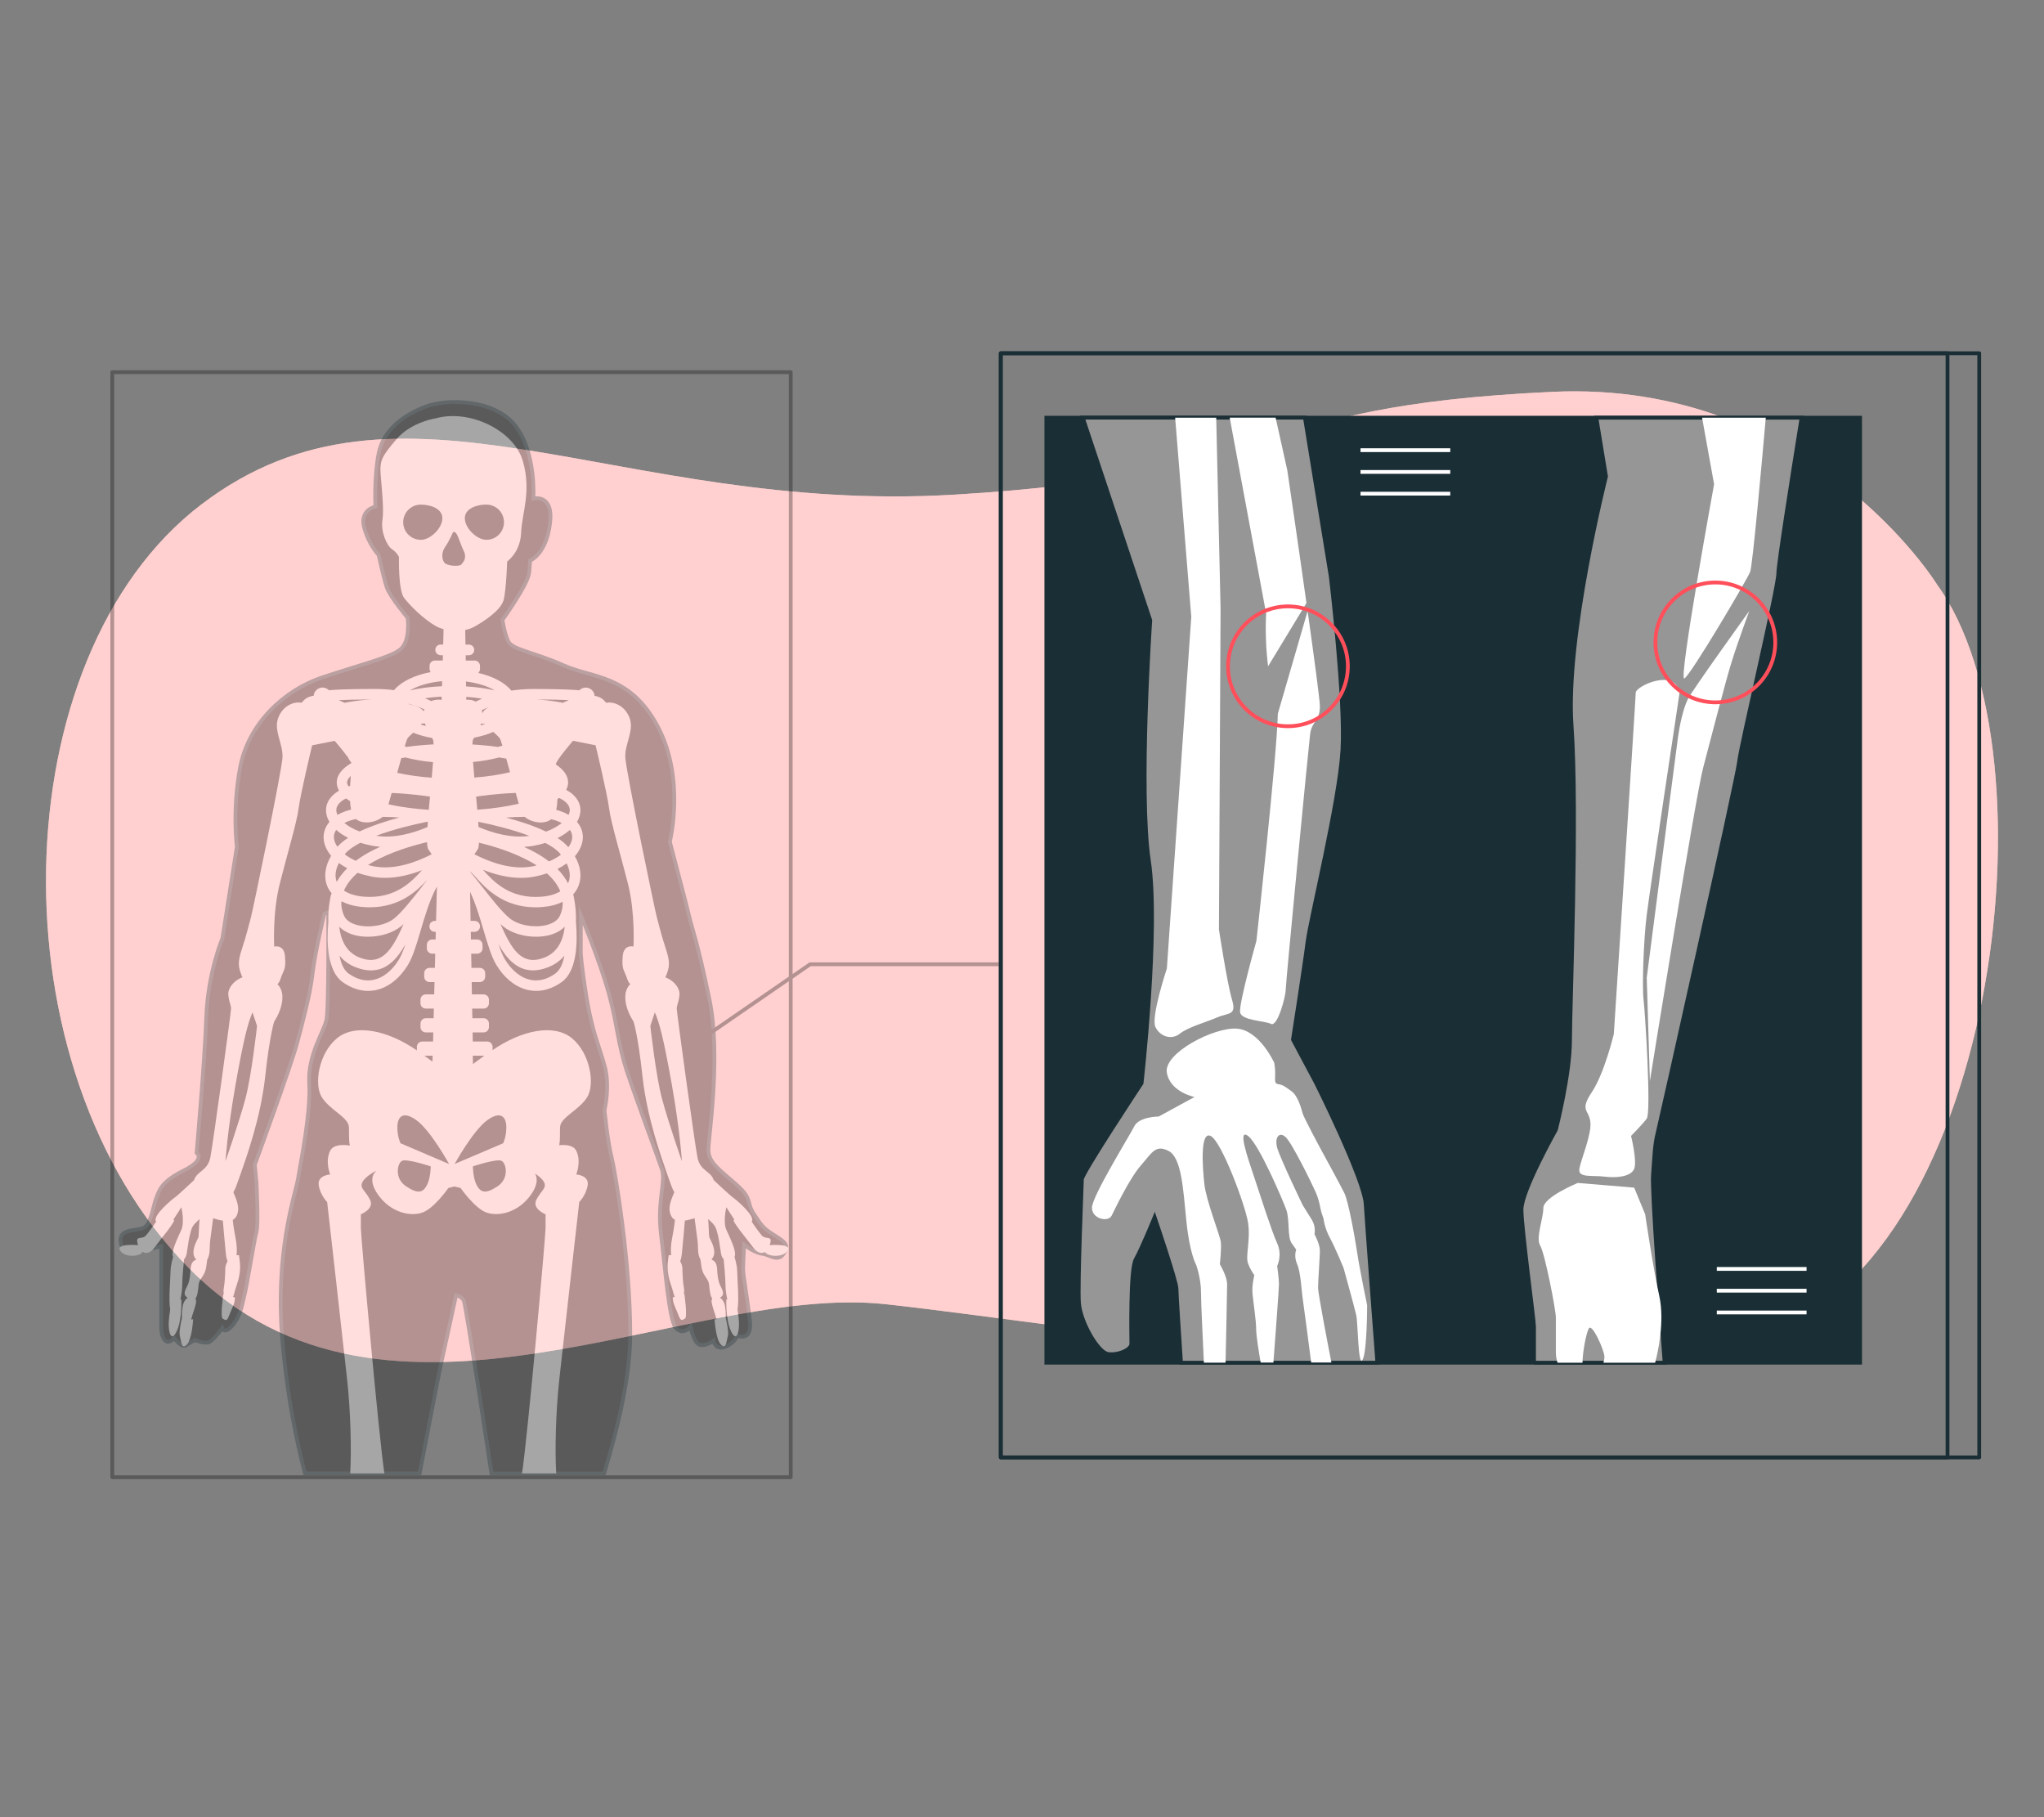 <?xml version="1.0" encoding="UTF-8"?>
<svg id="Layer_2" data-name="Layer 2" xmlns="http://www.w3.org/2000/svg" viewBox="0 0 540 480">
  <rect x="0" y="0" width="540" height="480" fill="#808080" stroke="none"/>
  <defs>
    <style>
      .cls-1 {
        fill: #1a2e35;
      }

      .cls-1, .cls-2, .cls-3, .cls-4, .cls-5, .cls-6 {
        stroke-miterlimit: 10;
      }

      .cls-1, .cls-4, .cls-7, .cls-6 {
        stroke: #1a2e35;
      }

      .cls-2, .cls-3, .cls-8, .cls-9, .cls-7, .cls-5 {
        fill: none;
      }

      .cls-2, .cls-9 {
        stroke: #000;
      }

      .cls-3 {
        stroke: #fff;
      }

      .cls-4 {
        fill: #969696;
      }

      .cls-8, .cls-10, .cls-11, .cls-12 {
        stroke-width: 0px;
      }

      .cls-9, .cls-7 {
        stroke-linecap: round;
        stroke-linejoin: round;
      }

      .cls-10, .cls-12 {
        fill: #ffd0cf;
      }

      .cls-11 {
        fill: #fff;
      }

      .cls-13 {
        opacity: .3;
      }

      .cls-5 {
        stroke: #ff4f5b;
      }

      .cls-12 {
        opacity: .7;
      }
    </style>
  </defs>
  <g id="Layer_2-2" data-name="Layer 2">
    <g>
      <g>
        <g>
          <path class="cls-10" d="M511.62,154.21s-33.46-53.85-101.42-50.71c-83.63,3.86-69.53,21.96-158.4,27.18-88.87,5.23-145.85-37.64-198.65,2.61C.35,173.55-2.26,282.29,50.02,335.09c52.28,52.8,131.21,3.66,184.01,9.41,52.8,5.75,166.24,26.14,229.49,8.89,63.25-17.25,81.03-154.22,48.09-199.17Z"/>
          <path class="cls-12" d="M511.62,154.21s-33.46-53.85-101.42-50.71c-83.63,3.86-69.53,21.96-158.4,27.18-88.87,5.23-145.85-37.64-198.65,2.61C.35,173.55-2.26,282.29,50.02,335.09c52.28,52.8,131.21,3.66,184.01,9.41,52.8,5.75,166.24,26.14,229.49,8.89,63.25-17.25,81.03-154.22,48.09-199.17Z"/>
        </g>
        <g>
          <rect class="cls-7" x="264.39" y="93.31" width="258.5" height="291.66"/>
          <rect class="cls-7" x="264.39" y="93.31" width="250.12" height="291.66"/>
          <g>
            <rect class="cls-1" x="276.43" y="110.33" width="214.98" height="249.62"/>
            <path class="cls-4" d="M292.74,357.66c2.69.38,6.15-1.15,6.15-2.69s-.38-19.61,1.15-22.3c1.54-2.69,5-11.15,5-11.15,0,0,5.77,16.92,5.77,18.84,0,1.34.75,12.79,1.2,19.59h51.87c-.84-11.03-2.78-36.78-3.08-41.89-.38-6.54-13.07-31.92-13.07-31.92l-6.15-11.54s3.08-19.61,3.85-25.76c.77-6.15,8.46-37.3,9.23-50.76.77-13.46-3.08-45.76-3.08-45.76l-6.84-42h-58.69l17.84,53.53s-3.08,45.37-.38,63.45c2.69,18.07-1.92,58.83-1.92,58.83,0,0-15.77,23.84-15.77,25.38s-1.15,27.69-.77,32.69c.38,5,5,13.07,7.69,13.46Z"/>
            <path class="cls-4" d="M405.25,359.95h34.53c-.81-10.44-3.43-45.01-3.08-49.57.41-5.38.41-7.86,1.24-11.17.83-3.31,21.1-93.93,21.52-98.07s10.34-45.93,10.34-49.65c0-2.49,3.71-25.93,6.16-41.16h-54.22l2.55,15.51s-10.76,42.62-9.1,65.79c1.66,23.17-.41,74.07-.41,83.17s-3.72,23.59-3.72,23.59c0,0-9.1,16.14-9.1,21.1s3.31,28.96,3.31,31.03v9.43Z"/>
            <path class="cls-11" d="M322.03,245.51l.43-84.72-1.15-50.46h-10.85l4.26,52.61-6.45,92.89s-4.3,12.9-3.01,15.48,4.3,3.44,6.45,1.72,6.88-3.01,9.89-4.3,5.16-.43,3.87-4.73c-1.29-4.3-3.44-18.49-3.44-18.49Z"/>
            <path class="cls-11" d="M293.64,321.2c.86-1.72,4.73-9.89,7.74-13.33s3.87-5.59,7.31-3.87,3.87,9.89,4.73,18.49c.86,8.6,2.58,11.61,2.58,11.61,0,0,1.29,3.44,1.29,7.31,0,3.04.53,12.94.76,18.53h5.73c.13-6.25.41-19.06.41-20.69,0-2.16-1.92-5.29-1.92-5.29,0,0,.48-4.33.24-6.01s-3.84-10.81-4.33-15.14c-.48-4.33-1.2-14.18,1.68-12.74,2.88,1.44,9.13,18.26,9.85,22.83s-.72,8.89,0,10.81c.72,1.92,1.68,3.12,1.68,3.12,0,0-.72,2.64-.48,5.05.24,2.4.96,6.97.96,9.37,0,1.53.68,5.78,1.18,8.67h3.37c.45-6.02,1.47-19.57,1.47-20.69,0-1.44-.48-4.81-.48-4.81,0,0,1.44-2.88,0-6.01-1.44-3.12-4.81-13.7-6.25-18.02-1.44-4.33-4.33-12.5-1.44-10.33,2.88,2.16,9.13,16.82,10.09,19.46.96,2.64.24,7.21,1.44,8.89l1.2,1.68s-.72,1.68.24,3.84c.96,2.16,1.2,7.45,1.44,8.89.18,1.09,1.59,11.83,2.27,17.08h5.34c-1.12-5.74-3.52-18.25-3.52-19.73,0-1.92.48-8.17.48-9.85s-1.44-4.33-1.44-4.33c0,0,.48-1.92-.72-3.84-1.2-1.92-2.4-3.84-2.4-3.84,0,0-6.01-12.5-6.73-15.14-.72-2.64.48-4.33,2.16-2.88,1.68,1.44,6.73,11.77,7.93,14.42,1.2,2.64,1.2,4.33,1.68,5.77l.48,1.44s.24,2.4,1.68,5.05c1.44,2.64,3.6,7.93,3.6,7.93,0,0,2.88,10.33,3.36,12.5.48,2.16.48,13.94,1.68,11.77s1.2-14.42,1.2-14.42c0,0-1.92-9.13-2.64-13.94-.72-4.81-2.4-13.7-3.36-15.62s-4.33-8.17-5.53-10.33c-1.2-2.16-5.29-9.85-5.53-10.81-.24-.96-1.2-4.57-2.88-5.77-1.68-1.2-2.16-1.68-3.6-1.92s-.31-1.86-1-5.62c0,0-3.87-8.6-9.89-9.03-6.02-.43-19.35,6.45-18.49,11.61.86,5.16,7.31,6.45,7.31,6.45l-9.46,5.16s-5.16,0-6.45,2.58c-1.29,2.58-11.18,18.49-11.18,21.5s4.3,3.87,5.16,2.15Z"/>
            <path class="cls-11" d="M449.67,110.33l3.17,17.58s-9.52,52.14-7.86,51.31c1.66-.83,16.55-26.07,17.38-28.14.66-1.64,3.14-29.42,4.14-40.75h-16.82Z"/>
            <path class="cls-11" d="M462.11,161.43s-14.96,20.76-16.2,23.24c-1.24,2.48-2.17,6.96-2.58,9.86-.41,2.9-8.28,63.72-8.28,63.72l.83,27.31s12-74.89,14.07-82.76,5.79-22.34,7.45-27.72c1.66-5.38,4.72-13.65,4.72-13.65Z"/>
            <path class="cls-11" d="M443.73,182.94s-7.86,52.14-8.69,58.76c-.83,6.62-1.24,19.03-.83,22.34.41,3.31,2.07,29.79.83,31.45-1.24,1.66-4.14,4.55-4.14,4.55,0,0,1.66,6.62.83,8.69-.83,2.07-4.55,2.48-7.86,2.07-3.31-.41-7.03.41-6.62-2.07.41-2.48,3.31-9.1,2.9-12.41-.41-3.31-2.9-2.9.41-7.86,3.31-4.97,5.79-15.31,5.79-15.31,0,0,5.79-88.55,5.79-90.2s10.34-6.62,11.59,0Z"/>
            <path class="cls-11" d="M411.04,348.04v9.1c0,.9.13,1.93.45,2.81h6.59c.02-2.51.83-7.38,1.65-9.01.83-1.66,4.14,5.79,4.14,7.45,0,.5-.12,1.03-.26,1.57h13.65c.66-2.35,2.61-10.88,1.09-17.7-1.66-7.45-3.72-21.52-3.72-21.52l-2.9-7.03-14.9-1.24s-9.1,3.72-9.1,6.62-2.07,7.86-.83,9.93c1.24,2.07,4.14,16.97,4.14,19.03Z"/>
            <g>
              <path class="cls-11" d="M335.01,176l10.14-16.71c-2.41-17.11-5.06-35.06-5.06-35.06l-3.09-13.91h-12.13l9.63,51.75s-.44,6.48.51,13.92Z"/>
              <path class="cls-11" d="M345.45,161.43l-7.86,27.09c-.21,10.89-5.66,60.01-5.66,60.01,0,0-4.73,16.77-4.3,18.92s6.45,2.15,8.17,3.01c1.72.86,3.87-7.31,3.87-9.03s6.02-64.08,6.45-67.52,2.58-3.44,2.58-7.31c0-1.62-1.5-12.75-3.24-25.17Z"/>
            </g>
            <g>
              <line class="cls-3" x1="453.56" y1="346.68" x2="477.27" y2="346.68"/>
              <line class="cls-3" x1="453.56" y1="340.93" x2="477.27" y2="340.93"/>
              <line class="cls-3" x1="453.56" y1="335.18" x2="477.27" y2="335.18"/>
            </g>
            <g>
              <line class="cls-3" x1="359.43" y1="130.4" x2="383.14" y2="130.4"/>
              <line class="cls-3" x1="359.43" y1="124.66" x2="383.14" y2="124.66"/>
              <line class="cls-3" x1="359.43" y1="118.91" x2="383.14" y2="118.91"/>
            </g>
          </g>
        </g>
        <g class="cls-13">
          <g>
            <path class="cls-6" d="M38.76,330.05l3.83-.85v21.71c0,2.13,1.28,5.11,3.41,2.55,0,0,2.13,2.98,3.41,1.7l2.07-1.2s2.52,1.04,3.7.59c1.18-.44,3.55-3.7,3.55-3.7,0,0,.59,1.78,2.81-.89,2.22-2.66,2.52-5.92,3.11-8.14.59-2.22,2.52-14.35,3.11-16.42.59-2.07,0-13.02,0-13.02l-.44-4.73s9.62-26.19,11.25-32.4,3.4-12.72,4-18.05c.59-5.33,3.11-15.83,3.11-15.83l1.04-.44s.15,25.01-.44,28.26c-.59,3.26-5.03,9.32-4.59,17.02.44,7.69-2.22,20.71-2.96,25.15-.74,4.44-6.36,19.53-4,44.24,1.37,14.34,3.62,25.01,5.82,33.6h30.32c.53-2.74,5.2-27,5.44-27.98.26-1.05,4.18-19.09,4.18-19.09,0,0,1.57.26,2.09,1.57.52,1.31,7.32,45.49,7.32,45.51h29.71c3.06-10.27,6.9-24.5,6.9-36.88,0-19.09-3.92-42.63-4.97-46.82-1.05-4.18-1.83-12.29-1.83-12.29,0,0,1.57-6.28,0-11.77-1.57-5.49-2.62-7.58-3.92-13.6-1.31-6.02-2.35-15.17-2.35-15.95v-10.2s4.97,12.03,7.32,20.4c2.35,8.37,2.35,13.34,4.97,21.19,2.62,7.85,8.11,22.49,9.15,25.63,1.05,3.14-1.31,8.63-.26,17,1.05,8.37,2.09,22.75,3.92,24.85,1.83,2.09,3.92-.26,3.92-.26,0,0,.78,4.18,2.35,4.71,1.57.52,3.66-1.05,3.66-1.05,0,0,.52,2.62,3.14,1.57,2.62-1.05,3.14-2.88,3.14-2.88,0,0,3.92,1.57,3.4-3.66-.52-5.23-1.83-12.29-1.83-13.86s.26-6.54.26-6.54c0,0,2.62,2.09,4.71,2.35,2.09.26,4.18,2.35,5.75,0,1.57-2.35.26-3.14-2.62-4.97-2.88-1.83-3.14-2.35-5.23-5.49-2.09-3.14-.26-3.92-4.71-7.85-4.45-3.92-7.32-5.75-7.32-9.15s3.4-24.59.26-39.76c-3.14-15.17-4.71-19.09-5.23-21.45-.52-2.35-5.23-20.14-5.23-20.14,0,0,4.18-16.48-3.14-30.34-7.32-13.86-17.26-12.82-24.85-16.22-7.58-3.4-13.6-4.18-14.65-6.28-1.05-2.09-1.57-5.75-1.57-5.75,0,0,6.8-9.42,7.06-12.55l.26-3.14s4.18-1.57,5.23-9.68c1.05-8.11-4.4-6.68-4.4-6.68,0,0,.85-11.92-4.68-19.16s-18.3-7.24-23.84-5.11c-5.53,2.13-11.07,5.96-12.34,12.34s-.85,14.05-.85,14.05c0,0-4.26.85-2.98,5.53,1.28,4.68,3.83,7.24,3.83,7.24,0,0,1.28,5.96,2.13,8.51.85,2.55,5.53,8.09,5.53,8.09,0,0,.85,6.39-2.13,8.51-2.98,2.13-10.22,3.83-20.43,7.24-10.22,3.41-19.58,12.34-21.71,23.84-2.13,11.49-.85,20.86-.85,20.86l-3.83,24.26s-3.83,8.94-4.26,20.86c-.43,11.92-2.55,35.76-2.55,35.76,0,0,2.55,1.7-3.41,4.68-5.96,2.98-6.39,5.11-7.24,7.24-.85,2.13-1.28,6.39-2.98,7.66-1.7,1.28-7.24,0-6.39,4.26.85,4.26,6.81,1.7,6.81,1.7Z"/>
            <path class="cls-11" d="M37.64,330.82s.04-.06.07-.09c1.01.6,2.23.02,3.03-1.1,1.19-1.67,6.44-7.87,5.01-7.39.95-1.43,2.15-3.34,2.15-3.34,0,0,.95,3.81,0,5.96-.95,2.15-2.86,5.96-2.15,7.15,0,0-.71,2.15-.71,4.05,0,1.45-.55,7.41-.08,9.8-.19,1.26-.39,2.88-.39,4.03,0,2.15.72,4.77,2.15,1.67,1.43-3.1,1.19-8.34,1.19-8.34l-.27.07c.34-1.39.5-2.88.5-3.89,0-2.15.48-6.67.48-6.67,0,0-.02-.03-.04-.06.34-.31.62-.82.75-1.61.48-2.86.48-3.81,1.19-6.2.44-1.46,1.59-2.21,2.2-2.84-.17,1.74-.19,4.34-.29,4.74-.13.52-1.55,2.58-1.29,4.52.07.55.33,1.02.68,1.38-.05.06-.11.1-.16.17,0,0-1.16.26-1.29,2.2-.13,1.94-.26,3.23-.77,4.39-.52,1.16-1.55,2.58,0,3.36,0,0-1.03.65-1.29,2.07-.14.75-.31,2.12-.23,3.25-.25,1.05-.86,3.85-.55,4.89.39,1.29.39,3.62,1.81,2.2,1.42-1.42,1.68-6.72,1.68-6.72,0,0-.22.04-.52.07.1-.37.21-.81.39-1.36.65-1.94,1.03-3.1.9-3.75-.03-.13-.08-.28-.16-.43.23-.25.41-.69.55-1.38.39-1.94.13-2.58.77-3.62.65-1.03,1.29-1.68,1.55-3.49l.26-1.81c.9-1.55.52-3.23.77-5.04.26-1.81.77-5.81.77-5.81,0,0-.04-.03-.11-.08.95.29,1.87.54,2.71.67,0,.02-.01.03-.02.06,0,0,.52,6.2.77,8.52.11,1.02.26,1.7.47,2.12-.28.52-.6,1.24-.6,1.89,0,1.16-.13,3.87-.39,5.17-.1.5-.1,1.09.01,1.6-.05.02-.11.03-.14.08,0,0-.9,6.07-.13,6.46.77.39,1.03.77,1.68-.9.65-1.68,1.29-2.84,1.42-3.75l.13-.9s-.23-.14-.56-.31c.33-.36.29-1.03,1.08-3.31,1.16-3.36.77-5.55.65-6.59l-.13-1.03s-.28-.02-.66.01c.18-1.16.1-2.73-.25-4.53-.51-2.66-.7-4.25-.75-4.8.38-.2.71-.49.95-.93,1.25-2.29-.23-4.94-.78-6.37.51-.81.93-2.05,1.74-4.35,1.67-4.77,5.48-15.26,6.67-26.22,1.19-10.97,2.38-14.54,2.38-14.54,0,0,2.38-3.34,2.15-6.91-.08-1.19-.56-2.19-1.3-2.99.54-.36.64-.89,1.06-2.02.72-1.91,1.19-1.91.95-5.24-.24-3.34-2.86-2.62-2.86-2.62,0,0-.48-8.82,1.43-16.45,1.91-7.63,4.53-16.21,5.01-20.02s3.58-16.69,3.58-16.69l5.96-1.19s2.18,2.53,3.52,4.39c.21.46.49.9.84,1.32.03.05.05.1.07.14-2.43,1.43-3.88,3.16-3.88,5.16,0,.75.21,1.47.6,2.14-2.5,1.47-3.74,3.61-3.38,5.96.12.79.41,1.56.85,2.3-1.23,1.44-1.76,3.17-1.47,5.01.23,1.4.89,2.73,1.91,3.94-1.62,2.76-2.01,5.58-1.02,8.02.29.71.69,1.34,1.17,1.92-.08.13-.16.26-.2.41-.07.28-.81,3.36-.68,7.04-.48,5.44-.32,13.07,3.78,15.98,2.16,1.53,4.45,2.32,6.73,2.32.66,0,1.32-.07,1.97-.2,3.27-.67,6.29-3.01,8.5-6.59,1.33-2.17,2.29-5.39,3.39-9.13,1.15-3.9,2.4-8.09,4.21-11.46.03-.05.07-.09.1-.14l-.23,9.03h-.34c-.78,0-1.41.63-1.41,1.41v.07c0,.78.63,1.41,1.41,1.41h.27l-.05,2.02h-.9c-.78,0-1.41.63-1.41,1.41v.93c0,.78.63,1.41,1.41,1.41h.8l-.09,3.75h-1.41c-.78,0-1.41.63-1.41,1.41v.93c0,.78.63,1.41,1.41,1.41h1.31l-.08,3.25h-2.22c-.78,0-1.41.63-1.41,1.41v.93c0,.78.63,1.41,1.41,1.41h2.13l-.06,2.55h-2.06c-.78,0-1.41.63-1.41,1.41v.93c0,.78.63,1.41,1.41,1.41h1.97l-.06,2.41h-2.87c-.78,0-1.41.63-1.41,1.41v.93c-7.66-5.29-16.28-7.18-21.12-3.19-4.84,3.99-6.1,12.19-3.99,15.56,2.1,3.36,6.94,5.26,7.15,7.78.12,1.47-.11,3.3.26,4.98-1.92-.28-4.37-.28-5.2,1.37-1.42,2.83,0,6.27,0,6.27,0,0-3.44.2-3.03,2.83.4,2.63,2.23,4.45,2.23,4.45,0,0,3.84,33.79,5.26,46.73.97,8.83,1.18,18.89.83,24.97h9.03c-1.45-9.49-6.22-62.55-6.22-64.82v-3.64s3.64-1.42,2.43-3.84c-1.21-2.43-2.83-3.03-2.02-4.65.81-1.62,3.8-3.08,3.8-3.08,0,0-2.94,1.89.42,6.52,3.36,4.62,8.41,5.68,11.56,4.62,3.15-1.05,6.94-6.52,6.94-6.52l1.61-.4,1.61.4s3.78,5.47,6.94,6.52c3.15,1.05,8.2,0,11.56-4.62,2.12-2.92,1.73-4.74,1.16-5.7.89.58,1.95,1.39,2.38,2.26.81,1.62-.81,2.23-2.02,4.65-1.21,2.43,2.43,3.84,2.43,3.84v3.64c0,2.27-4.76,55.33-6.22,64.82h9.03c-.35-6.08-.14-16.13.83-24.97,1.42-12.95,5.26-46.73,5.26-46.73,0,0,1.82-1.82,2.23-4.45.4-2.63-3.03-2.83-3.03-2.83,0,0,1.42-3.44,0-6.27-.73-1.45-2.72-1.63-4.5-1.45.34-1.66.12-3.45.24-4.9.21-2.52,5.05-4.41,7.15-7.78,2.1-3.36.84-11.56-3.99-15.56-4.81-3.97-13.37-2.12-21,3.11v-.85c0-.78-.63-1.41-1.41-1.41h-3.82l-.04-2.41h2.9c.78,0,1.41-.63,1.41-1.41v-.93c0-.78-.63-1.41-1.41-1.41h-2.97l-.05-2.55h3.02c.78,0,1.41-.63,1.41-1.41v-.93c0-.78-.63-1.41-1.41-1.41h-3.09l-.06-3.25h2.16c.78,0,1.41-.63,1.41-1.41v-.93c0-.78-.63-1.41-1.41-1.41h-2.22l-.07-3.75h1.59c.78,0,1.41-.63,1.41-1.41v-.93c0-.78-.63-1.41-1.41-1.41h-1.66l-.04-2.02h1.02c.78,0,1.41-.63,1.41-1.41v-.07c0-.78-.63-1.41-1.41-1.41h-1.07l-.14-7.7c1.49,3.14,2.58,6.82,3.6,10.27,1.11,3.74,2.06,6.96,3.39,9.13,2.2,3.58,5.22,5.92,8.5,6.59.65.13,1.31.2,1.97.2,2.28,0,4.57-.79,6.73-2.32,4.1-2.91,4.26-10.55,3.78-15.99.13-3.67-.61-6.76-.68-7.03-.01-.05-.05-.08-.06-.13.59-.65,1.06-1.39,1.4-2.21.97-2.4.62-5.18-.94-7.89,1.08-1.24,1.79-2.62,2.03-4.07.3-1.84-.24-3.57-1.47-5.01.44-.73.73-1.5.85-2.3.37-2.45-.98-4.68-3.7-6.15.32-.62.5-1.27.5-1.95,0-1.82-1.2-3.41-3.23-4.76,0-.02,0-.05,0-.06,0-.95,4.53-6.2,4.53-6.2l5.96,1.19s3.1,12.87,3.58,16.69c.48,3.81,3.1,12.4,5.01,20.02,1.91,7.63,1.43,16.45,1.43,16.45,0,0-2.62-.72-2.86,2.62-.24,3.34.24,3.34.95,5.24.42,1.12.52,1.66,1.06,2.02-.74.8-1.22,1.8-1.3,2.99-.24,3.58,2.15,6.91,2.15,6.91,0,0,1.19,3.58,2.38,14.54,1.19,10.97,5.01,21.45,6.67,26.22.81,2.3,1.22,3.55,1.74,4.35-.55,1.43-2.03,4.08-.78,6.37.24.44.56.73.95.93-.06.55-.24,2.14-.75,4.8-.35,1.81-.42,3.38-.25,4.53-.38-.03-.66-.01-.66-.01l-.13,1.03c-.13,1.03-.52,3.23.65,6.59.79,2.27.75,2.95,1.08,3.31-.33.17-.56.31-.56.31l.13.9c.13.9.78,2.07,1.42,3.75.65,1.68.9,1.29,1.68.9.77-.39-.13-6.46-.13-6.46-.03-.04-.1-.05-.14-.08.12-.51.11-1.11.01-1.6-.26-1.29-.39-4-.39-5.17,0-.65-.32-1.37-.6-1.89.22-.42.36-1.1.47-2.12.26-2.32.77-8.52.77-8.52,0-.02-.01-.03-.02-.06.84-.13,1.76-.38,2.71-.67-.06.05-.11.08-.11.08,0,0,.52,4,.77,5.81.26,1.81-.13,3.49.77,5.04l.26,1.81c.26,1.81.9,2.45,1.55,3.49.65,1.03.39,1.68.77,3.62.14.69.31,1.13.55,1.38-.08.15-.14.3-.16.43-.13.65.26,1.81.9,3.75.18.55.29.99.39,1.36-.3-.03-.52-.07-.52-.07,0,0,.26,5.3,1.68,6.72,1.42,1.42,1.42-.9,1.81-2.2.31-1.04-.3-3.84-.55-4.89.08-1.12-.09-2.49-.23-3.25-.26-1.42-1.29-2.07-1.29-2.07,1.55-.77.52-2.2,0-3.36-.52-1.16-.65-2.45-.77-4.39-.13-1.94-1.29-2.2-1.29-2.2-.05-.07-.11-.11-.16-.17.34-.37.6-.83.68-1.38.26-1.94-1.16-4-1.29-4.52-.1-.4-.12-2.99-.29-4.74.61.63,1.76,1.38,2.2,2.84.72,2.38.72,3.34,1.19,6.2.13.79.41,1.29.75,1.61-.02.04-.04.06-.04.06,0,0,.48,4.53.48,6.67,0,1.01.16,2.5.5,3.89l-.27-.07s-.24,5.24,1.19,8.34c1.43,3.1,2.15.48,2.15-1.67,0-1.15-.2-2.77-.39-4.03.46-2.38-.08-8.35-.08-9.8,0-1.91-.72-4.05-.72-4.05.72-1.19-1.19-5.01-2.15-7.15-.95-2.15,0-5.96,0-5.96,0,0,1.19,1.91,2.15,3.34-1.43-.48,3.81,5.72,5.01,7.39.8,1.12,2.02,1.69,3.03,1.1.03.03.04.06.07.09.95,1.19,4.77,1.43,5.96-.48,1.19-1.91-4.77-1.43-4.77-1.43.95-2.86-.95-1.19-2.15-2.62-1.19-1.43-2.62-3.58-2.62-3.58,1.19-1.43-4.29-5.96-5.01-6.44-.72-.48-5.01-4.53-5.01-4.53-.72-2.38-3.58-2.38-4.29-5.96-.72-3.58-5.48-38.38-5.48-39.33s.48-1.43.72-3.58c.18-1.66-1.22-3.74-3.75-4.71.05-.1.13-.19.17-.29.95-2.38,1.19-3.58,0-7.15-1.19-3.58-1.91-6.67-2.38-8.34-.48-1.67-8.1-38.38-8.34-42.19-.24-3.81,2.62-7.39.95-10.97-1.67-3.58-5.01-3.81-5.72-3.58-.68.23-.5-1.27-3.35-1.83-.1-1.22-1.1-2.17-2.34-2.17-.66,0-1.26.28-1.69.72-1.19-.12-4.48-.35-12.16-.35-2.13,0-4.06.17-5.8.43-1.71-2.1-4.82-3.77-8.75-4.67.28-.26.46-.62.46-1.03v-.83c0-.78-.63-1.41-1.41-1.41h-2.34l-.03-1.4h.85c.78,0,1.41-.63,1.41-1.41s-.63-1.41-1.41-1.41h-.9l-.07-3.85c.87-.19,1.66-.46,2.33-.83,2.53-1.38,7.14-4.38,7.83-7.14.69-2.77.92-10.14.92-10.14,0,0,3.46-2.3,3.69-7.6.23-5.3,2.77-10.83.46-18.9-2.3-8.07-14.06-13.83-23.04-11.29,0,0-6.45.92-10.37,5.53-3.92,4.61-4.44,5.6-4.15,9.45.23,3,.92,8.99.46,11.98-.46,3,1.15,6.68,2.53,7.6,1.38.92,1.84,2.07,1.84,2.07,0,0-.23,8.76,1.38,10.83,1.61,2.07,5.07,5.53,8.3,7.37.66.38,1.37.65,2.1.86l-.1,4.05h-.67c-.78,0-1.41.63-1.41,1.41s.63,1.41,1.41,1.41h.6l-.04,1.4h-2.08c-.78,0-1.41.63-1.41,1.41v.83c0,.31.12.59.29.82-4.33.82-7.81,2.54-9.69,4.77-1.53-.2-3.2-.32-5.02-.32-7.67,0-10.97.23-12.16.35-.43-.44-1.03-.72-1.69-.72-1.23,0-2.23.95-2.34,2.15-2.98.54-2.79,2.08-3.48,1.85-.72-.24-4.05,0-5.72,3.58-1.67,3.58,1.19,7.15.95,10.97-.24,3.81-7.87,40.52-8.34,42.19-.48,1.67-1.19,4.77-2.38,8.34-1.19,3.58-.95,4.77,0,7.15.04.11.12.19.17.29-2.53.97-3.93,3.05-3.75,4.71.24,2.15.72,2.62.72,3.58s-4.77,35.76-5.48,39.33c-.72,3.58-3.58,3.58-4.29,5.96,0,0-4.29,4.05-5.01,4.53-.72.48-6.2,5.01-5.01,6.44,0,0-1.43,2.15-2.62,3.58-1.19,1.43-3.1-.24-2.15,2.62,0,0-5.96-.48-4.77,1.43,1.19,1.91,5.01,1.67,5.96.48ZM173,267.41c1.19,2.62,2.38,7.15,4.53,19.31,2.15,12.16,2.62,20.02,2.62,20.02,0,0-3.58-10.25-5.24-16.45-1.67-6.2-3.1-19.31-3.1-19.31l1.19-3.58ZM92.67,204.97c-.07.8-.13,1.71-.18,2.64-.13.04-.27.07-.4.11-.24-.36-.39-.71-.39-1.04,0-.54.34-1.12.96-1.71ZM91.31,210.96s.09-.04.14-.06c.32.25.66.49,1.03.72.05.81.14,1.56.27,2.23-1.25.31-2.38.72-3.33,1.26-.09.05-.16.11-.25.16-.15-.31-.24-.61-.29-.9-.25-1.65,1.18-2.76,2.42-3.4ZM88.82,219.21c.87.78,1.92,1.48,3.14,2.1-1.09.71-2.03,1.47-2.74,2.28-.03.03-.05.06-.07.09-.49-.7-.78-1.39-.89-2.04-.16-.97.11-1.77.56-2.43ZM100.46,223.66c-1.08.49-2.15,1.02-3.19,1.6-1.22.68-2.3,1.39-3.27,2.12-1.14-.52-2.12-1.1-2.92-1.72.07-.08.13-.17.2-.25.88-1,2.26-1.93,3.91-2.8,1.04.33,2.15.61,3.32.82.65.12,1.3.19,1.95.24ZM99.38,220.77c4.56-1.71,9.87-2.99,13.65-3.74-.04.49-.07.97-.09,1.43-3.84,1.64-8.81,3.05-13.55,2.31ZM94.47,230.54c1.12.4,2.33.73,3.6.99,1.22.24,2.44.35,3.66.35,3.43,0,6.79-.87,9.76-2.03-2.61,2.9-6.98,7.68-15.39,7-2.19-.18-3.96-.74-5.23-1.61.7-1.63,1.92-3.22,3.61-4.7ZM89.53,227.96c.67.5,1.41.96,2.21,1.38-1.19,1.18-2.11,2.39-2.78,3.6-.57-1.46-.35-3.2.57-4.98ZM105.37,253.49c-1.8,2.93-4.18,4.82-6.71,5.34-2.17.44-4.38-.12-6.56-1.67-1.26-.89-2-2.62-2.4-4.71,1.05,1.26,2.43,2.32,4.27,3.04,1.47.58,2.81.84,4.02.84,4.34,0,7.12-3.3,9.13-6.94-.55,1.64-1.12,3.08-1.75,4.1ZM89.62,244.77c1.05,1.08,2.53,1.87,4.33,2.3,1.04.25,2.15.36,3.27.36,3.24,0,6.56-.99,8.68-2.72.24-.19.48-.41.72-.63-2.97,6.73-5.66,11.2-11.64,8.85-3.65-1.43-4.98-4.86-5.36-8.16ZM111.41,234.3c-2.41,3.08-5.14,6.57-7.25,8.29-2.21,1.8-6.33,2.58-9.58,1.81-1.3-.31-3-.99-3.69-2.52-.49-1.1-.72-2.21-.73-3.32.02-.12.05-.26.07-.37,0-.04,0-.08,0-.13,1.54.82,3.42,1.35,5.63,1.52.63.05,1.24.08,1.83.08,8.03,0,12.61-4.45,15.29-7.38-.51.64-1.04,1.31-1.58,2.01ZM98.61,228.83c-.49-.1-.92-.23-1.38-.35.44-.28.9-.56,1.39-.83,4.67-2.61,10.16-4.25,14.21-5.2.03.92.13,1.57.3,1.85.29.45.6.91.92,1.35-4.14,2.13-9.97,4.26-15.44,3.17ZM113.94,185.2c-.46-.23-1.03-.49-1.69-.76,1.4-.2,2.87-.35,4.43-.43l-.02.86c-.92-.12-1.89-.08-2.72.33ZM112.49,191.77c-.46-.12-.9-.26-1.32-.41.05-.07.1-.13.15-.2.3-.03.62-.05.93-.08.07.23.16.46.24.69ZM114.29,278.85l-.04,1.57c-.66-.5-1.36-1.01-2.14-1.57h2.18ZM112.74,313.14c-1.05,1.89-2.31,2.31-5.47.21-3.15-2.1-2.31-6.1-1.05-6.73,1.26-.63,7.57,1.47,7.57,1.47,0,0,0,3.15-1.05,5.05ZM131.45,313.35c-3.15,2.1-4.41,1.68-5.47-.21-1.05-1.89-1.05-5.05-1.05-5.05,0,0,6.31-2.1,7.57-1.47,1.26.63,2.1,4.63-1.05,6.73ZM127.95,278.85c-1.13.81-2.11,1.54-3,2.22l-.04-2.22h3.04ZM127.42,234.3c-1.14-1.46-2.19-2.8-3.15-3.94-.08-.11-.17-.22-.25-.33h0c.48.43.96.9,1.43,1.42l.16.18c2.57,2.86,7.22,8.03,15.88,8.03.59,0,1.2-.02,1.83-.08,2.05-.16,3.81-.63,5.28-1.35.02.1.04.21.06.31,0,1.11-.23,2.23-.73,3.32-.69,1.52-2.38,2.21-3.69,2.52-3.25.77-7.37-.01-9.58-1.81-2.11-1.72-4.84-5.21-7.24-8.29ZM127.5,188.4s-.02,0-.04,0c-.03-.28-.08-.55-.16-.82.53-.25,1.2-.55,2.01-.85-.8.36-1.59.89-1.82,1.67ZM128.17,191.23c-.39.14-.8.28-1.23.4.07-.17.13-.34.18-.52.35.04.7.07,1.05.11ZM125.65,185.33c-.74-.43-1.61-.55-2.47-.5v-.76c1.46.1,2.87.26,4.19.47-.68.29-1.26.56-1.72.79ZM145.04,227.54c-1.02-.78-2.17-1.55-3.48-2.28-1.02-.57-2.07-1.09-3.13-1.57.82-.04,1.64-.12,2.45-.26,1.13-.2,2.19-.47,3.2-.78,1.62.85,2.97,1.77,3.83,2.76.1.12.18.23.28.35-.86.65-1.91,1.26-3.15,1.79ZM148.04,235.43c-1.25.77-2.91,1.26-4.95,1.43-8.49.68-12.84-4.16-15.45-7.06l-.06-.06c4.09,1.64,8.95,2.74,13.72,1.8,1.12-.22,2.19-.51,3.19-.85,1.68,1.5,2.87,3.1,3.53,4.75ZM126.43,218.45c-.03-.45-.06-.9-.09-1.38,3.78.75,9.02,2.03,13.52,3.72-4.7.68-9.62-.71-13.43-2.34ZM126.54,222.59c3.99.97,9.2,2.57,13.68,5.07.54.3,1.05.62,1.54.93-.33.08-.63.18-.97.24-5.47,1.09-11.32-1.05-15.46-3.18.31-.44.63-.9.91-1.35.17-.27.26-.87.3-1.72ZM146.72,257.16c-2.18,1.55-4.39,2.11-6.56,1.67-2.52-.51-4.9-2.41-6.71-5.34-.63-1.02-1.2-2.45-1.75-4.1,2,3.64,4.78,6.93,9.12,6.93,1.21,0,2.55-.26,4.02-.84,1.83-.72,3.22-1.78,4.27-3.04-.4,2.09-1.14,3.82-2.4,4.71ZM143.85,252.93c-5.99,2.36-8.67-2.12-11.64-8.85.24.22.48.44.72.63,2.12,1.73,5.44,2.72,8.68,2.72,1.12,0,2.22-.12,3.27-.36,1.81-.43,3.28-1.22,4.33-2.3-.38,3.3-1.71,6.73-5.36,8.16ZM150.2,233.01c-.04.1-.1.19-.15.28-.65-1.26-1.56-2.53-2.77-3.76.88-.44,1.69-.94,2.42-1.47.88,1.78,1.08,3.5.49,4.95ZM151.13,221.64c-.11.68-.45,1.42-.99,2.16-.06-.07-.11-.14-.17-.21-.69-.79-1.6-1.53-2.66-2.23,1.27-.63,2.36-1.35,3.26-2.15.45.66.71,1.47.56,2.43ZM147.27,211.09c.14-.1.27-.21.41-.32.14.06.27.12.4.19,1.24.64,2.67,1.75,2.42,3.4-.04.29-.14.6-.29.9-.09-.05-.16-.11-.25-.16-.87-.5-1.89-.88-3.01-1.18.18-.83.28-1.8.32-2.83ZM150.26,184.94c-.95.39-1.57.71-1.57.71,0,0-3.12-.7-7.08-.89,4.13,0,6.88.09,8.64.17ZM145.62,216.4c1.05.24,1.99.57,2.78.99-1.03.84-2.41,1.64-4.14,2.28-3.22-1.55-7.06-2.78-10.56-3.71,1.57-.12,3.25-.2,4.93-.2,1.72,1.52,5.12,2.12,6.98.65ZM136.25,209.45c.29,1.06.56,2.03.8,2.85-3.06.72-6.73,1.29-10.96,1.58-.1-1.13-.2-2.29-.31-3.45,1.05-.16,5.58-.82,10.47-.98ZM134.74,203.97c-2.68.65-5.84,1.16-9.43,1.42-.13-1.46-.25-2.85-.34-4.11,2.49-.24,4.8-.65,6.87-1.2.65.09,1.29.19,1.9.29.32,1.13.66,2.35,1,3.59ZM132,194.95c.14.18.4.92.73,2.01-.37.12-.76.23-1.16.34-2.19-.3-4.47-.52-6.78-.65.03-.67.1-1.15.22-1.36.08-.14.17-.28.26-.44,1.86-.35,3.57-.87,5.06-1.53.73.7,1.38,1.27,1.65,1.63ZM130.69,182.36c-2.29-.53-4.85-.88-7.57-1.05l-.02-1.3c3.13.39,5.75,1.25,7.59,2.35ZM128.72,295.9c3.78-2.73,5.05-.63,5.05,1.89s-.84,4.2-.84,4.2l-12.82,5.47s4.84-8.83,8.62-11.56ZM128.5,133.29c2.57,0,4.65,2.08,4.65,4.65s-2.08,4.65-4.65,4.65-5.7-3.13-5.7-5.7,3.13-3.61,5.7-3.61ZM111.17,142.59c-2.57,0-4.65-2.08-4.65-4.65s2.08-4.65,4.65-4.65,5.7,1.04,5.7,3.61-3.13,5.7-5.7,5.7ZM117.68,144.34c1.05-1.51,1.98-3.72,1.98-3.72,1.05-.81,1.75,2.68,2.79,4.77,1.05,2.09-.12,3.14-.58,3.72-.47.58-3.84.47-4.54-.58s-.7-2.68.35-4.19ZM118.63,307.46l-12.82-5.47s-.84-1.68-.84-4.2,1.26-4.62,5.05-1.89c3.78,2.73,8.62,11.56,8.62,11.56ZM116.79,179.92l-.03,1.34c-3.07.14-5.93.52-8.47,1.11,2.03-1.2,4.97-2.12,8.5-2.45ZM112.12,187.38c-.06.17-.1.35-.14.53-.91-1.34-3.54-1.78-3.54-1.78-.31-.13-.63-.23-.95-.34,1.99.5,3.54,1.1,4.63,1.59ZM107.72,194.95c.24-.32.8-.82,1.43-1.42,1.48.61,3.16,1.08,4.98,1.4.07.12.15.24.21.35.13.21.2.68.22,1.34-2.44.13-4.86.35-7.18.67-.16-.04-.31-.09-.46-.14.37-1.2.65-2.02.8-2.21ZM106.02,200.25c.36-.06.73-.11,1.11-.17,2.19.58,4.63,1,7.27,1.24-.09,1.26-.21,2.65-.34,4.1-3.45-.24-6.5-.69-9.12-1.29.37-1.35.74-2.68,1.08-3.89ZM103.48,209.46c4.74.18,9.08.8,10.12.96-.11,1.18-.22,2.35-.32,3.49-.92-.06-1.81-.13-2.68-.22-.75-.1-1.58-.19-2.48-.28-2-.26-3.83-.58-5.5-.95.25-.85.53-1.87.85-3ZM101.08,215.76c1.51.01,3.02.08,4.44.19-3.48.92-7.3,2.15-10.52,3.68-1.68-.63-3.02-1.41-4.02-2.24.86-.46,1.89-.8,3.05-1.05,1.85,1.54,5.31.95,7.05-.59ZM98.11,184.77c-3.95.18-7.07.88-7.07.88,0,0-.62-.32-1.56-.71,1.74-.09,4.48-.17,8.63-.18ZM62.19,286.72c2.15-12.16,3.34-16.69,4.53-19.31l1.19,3.58s-1.43,13.11-3.1,19.31c-1.67,6.2-5.24,16.45-5.24,16.45,0,0,.48-7.87,2.62-20.02Z"/>
            <path class="cls-11" d="M135.46,206.61s.02.08.03.12c-.23,0-.46.02-.69.03.22-.05.44-.1.66-.15Z"/>
            <path class="cls-11" d="M131.29,186.13s-.24.04-.6.13c.4-.13.82-.25,1.27-.37-.22.08-.45.15-.66.24Z"/>
            <path class="cls-11" d="M147.27,206.67c0,.1-.04.21-.06.31-.02-.31-.04-.61-.06-.9.08.2.12.4.12.6Z"/>
          </g>
          <rect class="cls-9" x="29.66" y="98.31" width="179.24" height="291.89"/>
          <polyline class="cls-2" points="186.97 273.34 214.02 254.71 263.86 254.71"/>
        </g>
        <circle class="cls-5" cx="340.26" cy="176" r="15.83"/>
        <circle class="cls-5" cx="453.17" cy="169.69" r="15.83"/>
      </g>
      <rect class="cls-8" width="540" height="480"/>
    </g>
  </g>
</svg>